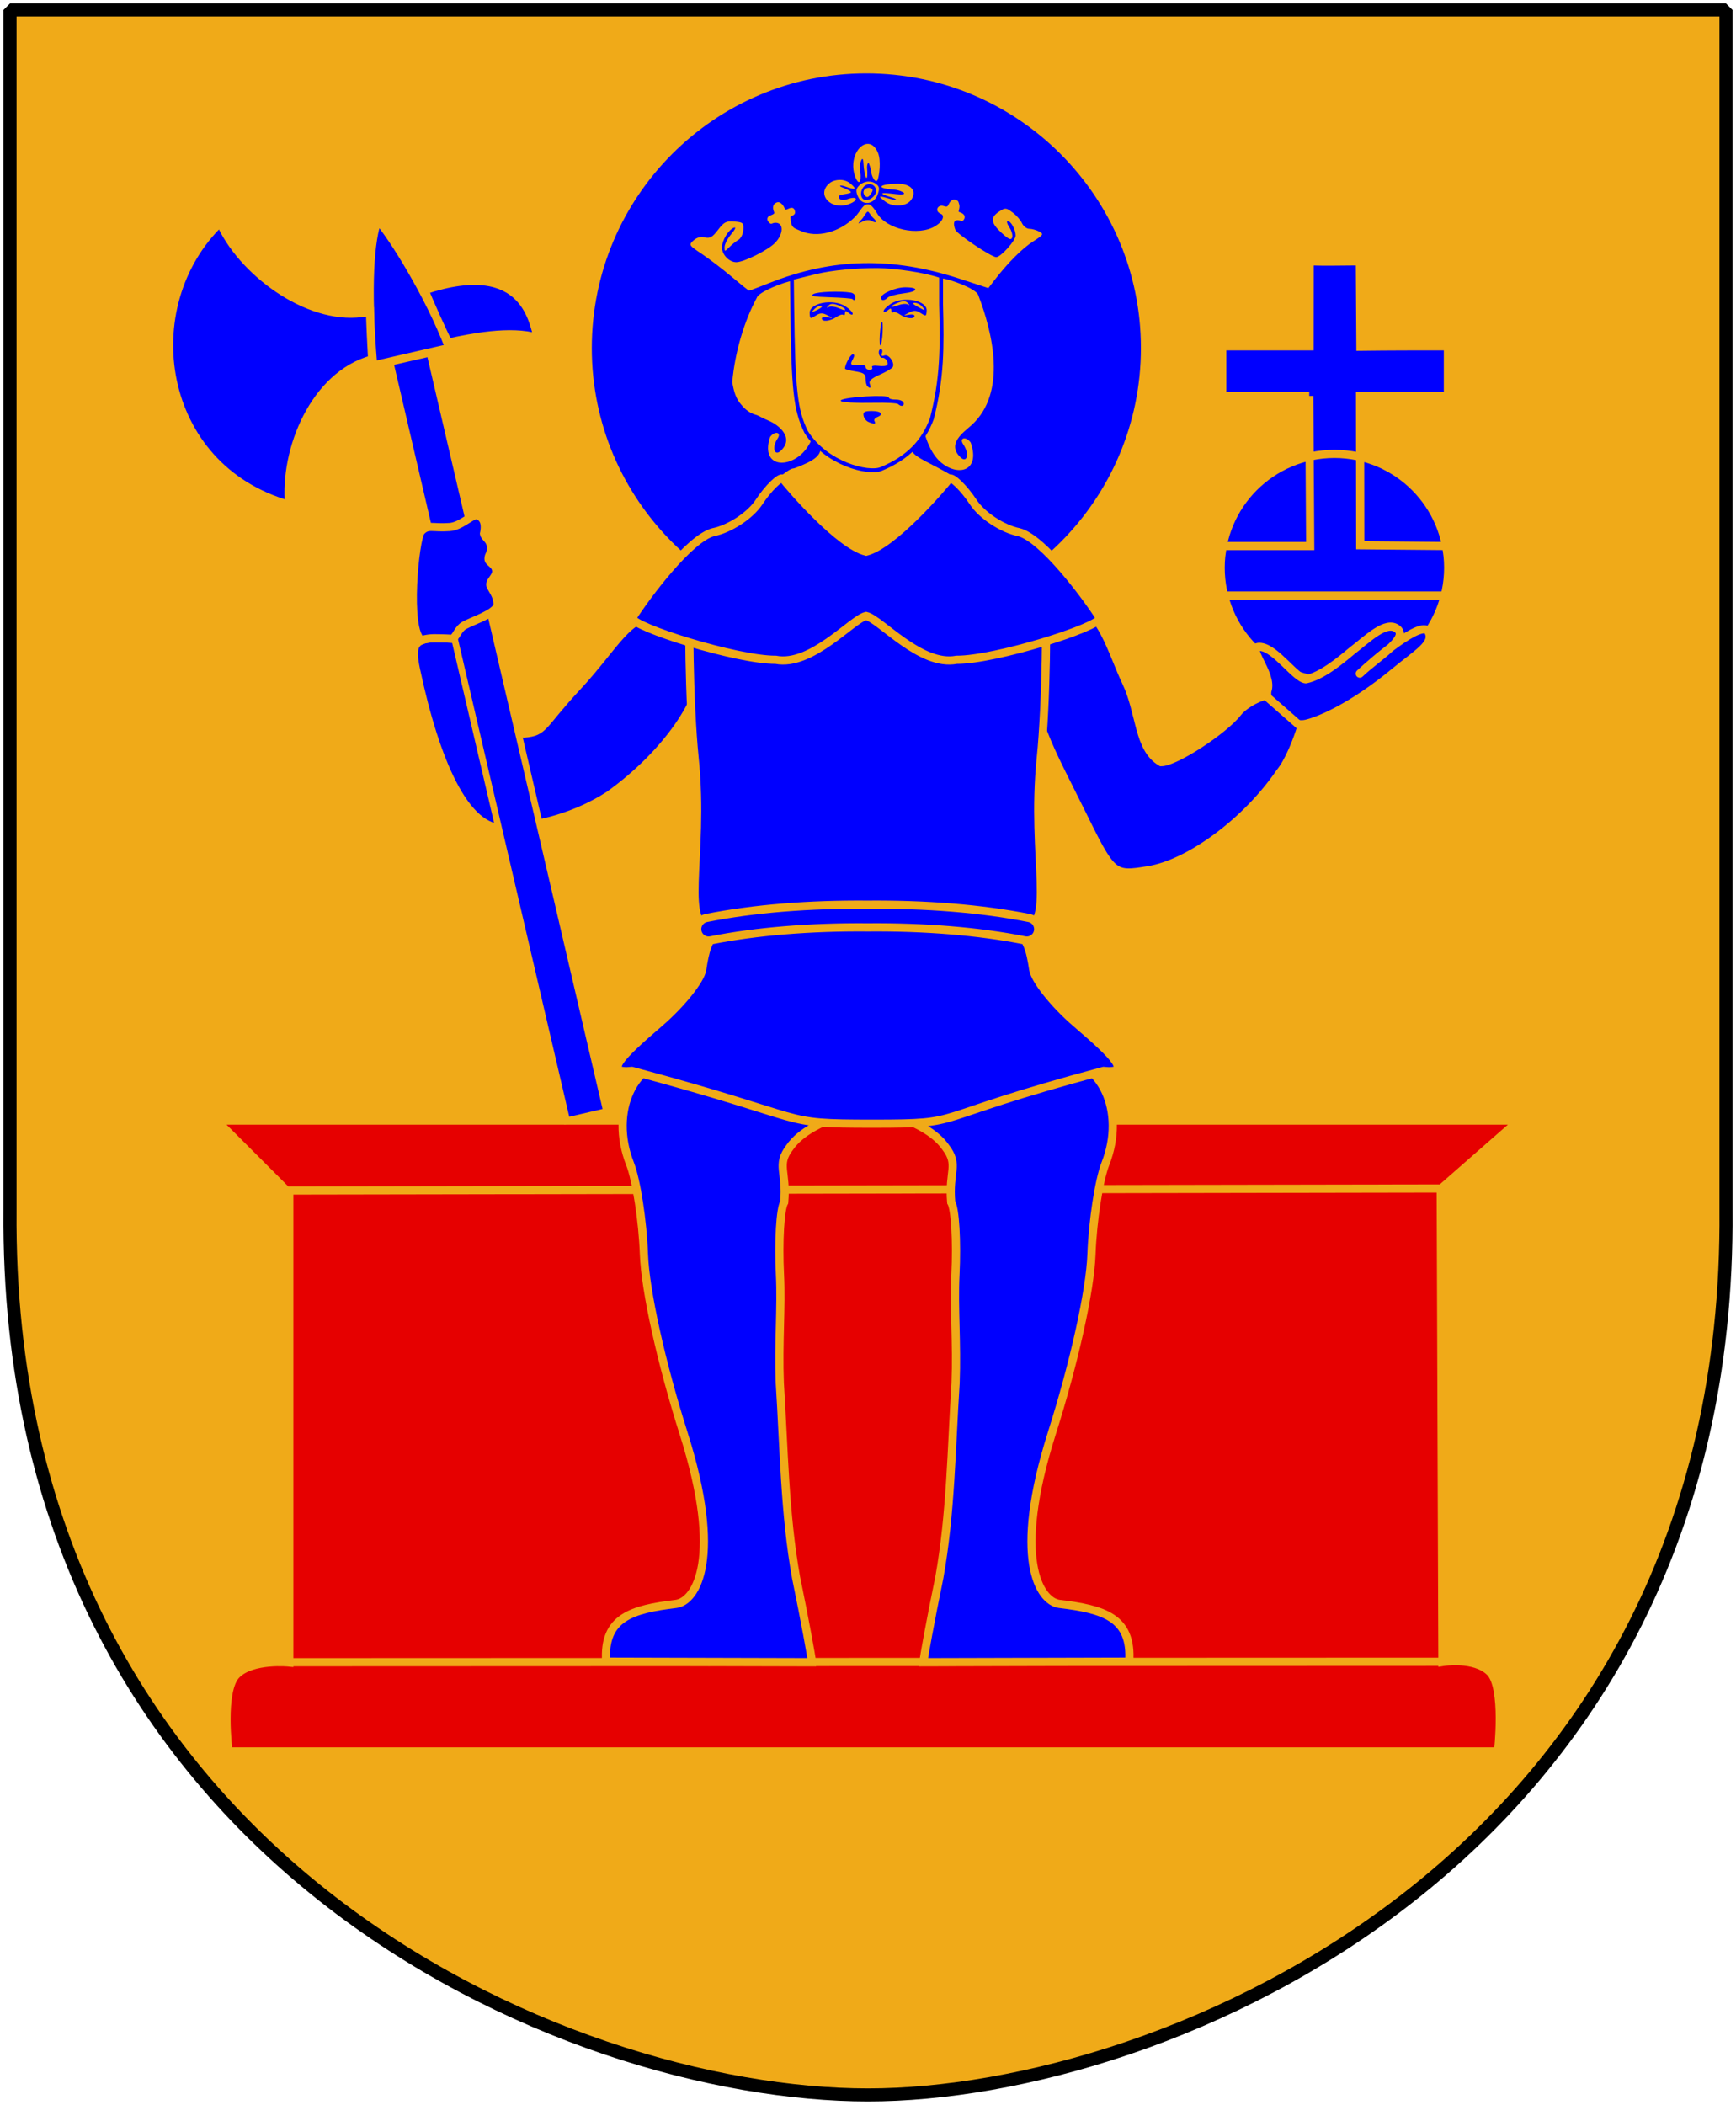 <?xml version="1.0" encoding="UTF-8" standalone="no"?>
<!-- Created with Inkscape (http://www.inkscape.org/) -->
<svg
   xmlns:dc="http://purl.org/dc/elements/1.1/"
   xmlns:cc="http://web.resource.org/cc/"
   xmlns:rdf="http://www.w3.org/1999/02/22-rdf-syntax-ns#"
   xmlns:svg="http://www.w3.org/2000/svg"
   xmlns="http://www.w3.org/2000/svg"
   xmlns:xlink="http://www.w3.org/1999/xlink"
   version="1.0"
   width="251"
   height="304.2"
   id="svg4166">
  <defs
     id="defs4168" />
  <path
     d="M 249.551,1.44 L 1.45,1.44 L 1.45,174.936 C 0.682,268.657 81.739,302.756 125.5,302.756 C 168.494,302.756 250.318,268.657 249.551,174.936 L 249.551,1.44 z"
     id="Shield"
     style="fill:#f0aa18;stroke:none" />
  <g
     transform="matrix(0.789,0,0,0.789,3.412,12.455)"
     id="Seated-saint-king"
     style="stroke:#f0aa18;stroke-width:1.5">
    <path
       d="M 154.436,-2.344 C 126.666,-2.344 104.124,20.199 104.124,47.969 C 104.124,75.738 126.667,98.281 154.436,98.281 C 182.206,98.281 204.749,75.738 204.749,47.969 C 204.749,20.199 182.206,-2.344 154.436,-2.344 z"
       id="Halo"
       style="fill:#0000ff;stroke:none" />
    <path
       d="M 259.693,201.905 L 260.002,288.644 C 260.002,288.644 265.906,287.666 268.724,290.483 C 271.541,293.301 270.195,305.014 270.195,305.014 L 37.537,305.014 C 37.537,305.014 36.099,293.85 39.009,290.941 C 41.918,288.031 48.687,288.733 48.687,288.733 L 48.687,202.277 L 259.693,201.905 z M 48.657,202.743 L 35.381,189.467 L 273.986,189.467 L 259.78,201.922 M 48.663,288.677 L 260.059,288.595"
       id="Bench"
       style="fill:#e60000" />
    <path
       d="M 235.598,56.736 L 219.643,56.736 L 219.643,47.645 C 224.779,47.645 230.496,47.645 235.65,47.648 L 235.668,32.089 C 238.39,32.176 241.709,32.113 244.876,32.089 L 244.977,47.715 C 250.387,47.645 255.696,47.645 261.005,47.645 L 261.005,56.736 C 261.005,56.736 249.757,56.736 244.906,56.751 L 244.942,84.081 L 260.693,84.225 C 260.693,84.225 261.188,87.4 261.188,88.761 C 261.188,90.122 260.693,93.297 260.693,93.297 L 219.731,93.297 C 219.731,93.297 219.236,90.122 219.236,88.761 C 219.236,87.4 219.731,84.225 219.731,84.225 L 235.773,84.225 L 235.598,56.736 M 261.058,88.199 C 261.058,99.708 251.718,109.048 240.209,109.048 C 228.701,109.048 219.36,99.708 219.36,88.199 C 219.36,76.691 228.701,67.351 240.209,67.351 C 251.718,67.351 261.058,76.691 261.058,88.199 z"
       id="Riksapple"
       style="fill:#0000ff;stroke-width:1.5" />
    <g
       transform="matrix(0.472,0,0,0.472,197.904,-3.412)"
       id="Head"
       style="fill:#f0aa18;stroke:none">
      <path
         d="M -107.338,146.369 C -107.869,146.435 -108.414,146.516 -108.936,146.585 C -109.236,146.585 -109.73,147.649 -110.059,148.961 C -110.453,150.529 -112.199,152.063 -115.156,153.453 C -117.63,154.616 -120.021,155.569 -120.469,155.569 C -122.294,155.569 -129.752,161.911 -131.786,165.202 C -134.243,169.178 -133.87,169.805 -128.201,171.551 C -86.623,206.474 -80.978,196.469 -53.475,171.594 C -48.186,171.594 -51.878,162.38 -59.695,157.859 C -66.379,153.865 -73.715,151.195 -74.381,148.658 C -75.699,148.227 -77.015,147.866 -78.312,147.535 C -80.686,149.22 -83.44,150.71 -86.605,152.028 C -90.184,153.517 -99.468,151.872 -107.338,146.369 z"
         id="Hals" />
      <g
         transform="matrix(-0.747,2.8704481e-2,4.3553218e-2,1.134,-157.165,-1.46)"
         id="Hair-2">
        <path
           d="M -140.449,82.717 C -139.572,80.511 -126.008,76.869 -121.901,76.53 C -111.05,73.888 -97.566,126.859 -117.551,139.257 C -126.1,144.56 -138.254,143.071 -133.594,133 C -131.25,130.656 -127.526,131.21 -129.656,133.469 C -133.016,137.032 -131.118,139.935 -128.188,138.031 C -120.727,133.185 -130.22,129.349 -134.312,127.094 C -153.682,116.422 -147.058,95.506 -140.449,82.717 z"
           id="path2438" />
      </g>
      <path
         d="M -91.424,29.606 C -95.09,29.488 -98.706,35.665 -96.549,41.981 C -95.157,46.059 -93.845,44.737 -94.456,40.325 C -94.704,38.53 -94.615,37.237 -94.143,36.137 C -93.477,34.584 -93.26,35.981 -93.206,37.262 C -93.107,39.566 -92.562,42.515 -92.112,42.794 C -91.661,43.072 -91.647,41.021 -91.799,39.262 C -91.952,37.504 -91.312,36.449 -91.018,37.419 C -90.17,39.718 -90.432,39.522 -90.143,40.95 C -89.739,42.946 -88.278,45.206 -87.643,43.387 C -87.047,41.68 -86.323,36.084 -87.581,33.075 C -88.575,30.695 -89.99,29.652 -91.424,29.606 z M -101.956,43.606 C -103.551,43.533 -105.238,43.945 -106.331,44.825 C -111.782,49.217 -105.756,55.678 -98.737,52.95 C -94.984,51.492 -95.303,49.573 -99.768,51.169 C -100.818,51.544 -102.372,51.535 -102.737,50.512 C -103.29,48.958 -99.886,49.378 -98.237,48.575 C -97.42,48.07 -100.371,46.957 -101.706,46.387 C -102.927,45.866 -102.286,45.47 -100.174,46.2 C -96.419,47.498 -95.59,47.401 -98.049,45.2 C -98.985,44.362 -100.36,43.679 -101.956,43.606 z M -91.049,44.231 C -92.584,44.203 -94.179,44.888 -95.268,46.2 C -96.165,47.281 -96.178,48.24 -95.299,50.169 C -93.659,53.769 -89.065,53.176 -87.674,49.2 C -86.862,46.877 -87.008,46.133 -88.456,45.075 C -89.212,44.522 -90.128,44.248 -91.049,44.231 z M -80.018,45.075 C -86.376,45.131 -89.584,46.756 -81.143,47.387 C -79.776,47.49 -78.074,48.124 -77.549,48.637 C -76.956,49.217 -78.501,49.379 -80.456,49.137 C -87.534,48.263 -87.365,48.864 -81.893,50.512 C -80.438,50.951 -79.416,51.896 -82.643,51.012 C -86.862,49.857 -88.318,49.328 -84.706,52.044 C -81.721,54.287 -76.548,53.986 -74.706,51.356 C -72.284,47.899 -74.686,45.075 -80.018,45.075 z M -90.862,45.231 C -88.93,45.229 -87.534,47.379 -88.799,49.387 C -89.956,51.224 -92.363,52.011 -93.456,50.919 C -94.805,49.569 -94.146,46.611 -92.268,45.606 C -91.788,45.349 -91.308,45.231 -90.862,45.231 z M -90.893,46.637 C -93.005,46.563 -93.952,48.422 -92.518,49.856 C -91.636,50.738 -90.953,49.938 -90.268,48.919 C -89.303,47.388 -89.539,47.126 -90.893,46.637 z M -57.987,51.231 C -59.03,51.177 -59.8,52.332 -60.143,53.075 C -60.566,53.99 -60.774,54.187 -62.143,53.731 C -64.317,53.008 -65.862,55.729 -63.081,56.825 C -61.717,57.362 -62.169,59.604 -65.299,61.512 C -71.94,65.561 -84.41,62.763 -88.018,56.419 C -88.906,54.857 -90.212,53.343 -90.862,53.169 C -93.395,52.489 -94.084,55.547 -96.518,57.981 C -102.549,64.012 -111.321,66.253 -117.612,63.387 C -120.21,62.203 -121.36,62.423 -121.549,58.075 C -121.579,57.389 -119.368,57.593 -119.831,55.7 C -120.088,54.647 -120.663,53.962 -122.424,54.825 C -124.151,55.671 -123.378,54.692 -124.706,53.169 C -125.954,51.736 -126.911,52.235 -127.706,52.856 C -128.535,53.503 -128.361,54.977 -128.081,55.669 C -127.729,56.534 -127.468,56.699 -129.581,57.512 C -130.789,57.978 -130.638,59.218 -130.206,59.762 C -128.915,61.385 -128.902,60.231 -127.362,60.231 C -124.019,60.231 -124.274,64.768 -127.643,68.137 C -130.471,70.966 -139.675,75.529 -142.581,75.544 C -145.312,75.557 -148.143,72.651 -148.143,69.856 C -148.143,67.063 -145.672,62.976 -143.487,62.137 C -142.579,61.789 -143.014,62.812 -144.549,64.637 C -145.975,66.332 -147.143,68.579 -147.143,69.637 C -147.143,71.522 -147.118,71.518 -145.268,69.669 C -144.23,68.631 -142.643,67.363 -141.737,66.856 C -140.83,66.349 -139.98,64.629 -139.862,63.012 C -139.664,60.304 -139.93,60.043 -143.299,59.762 C -146.478,59.497 -147.324,59.899 -149.674,62.981 C -151.862,65.85 -152.835,66.412 -154.799,65.919 C -156.404,65.516 -157.909,65.932 -159.206,67.106 C -161.13,68.848 -161.045,68.938 -155.893,72.387 C -153.004,74.321 -147.799,78.302 -144.331,81.231 C -140.862,84.16 -137.841,86.575 -137.612,86.575 C -137.382,86.575 -133.834,85.233 -129.737,83.606 C -105.238,73.874 -82.1,73.365 -55.706,82.012 L -44.737,85.606 L -42.206,82.325 C -37.031,75.642 -31.535,70.166 -27.331,67.481 C -23.301,64.908 -23.146,64.639 -25.018,63.637 C -26.124,63.046 -27.825,62.575 -28.831,62.575 C -29.836,62.575 -31.131,61.582 -31.674,60.387 C -32.217,59.193 -33.849,57.321 -35.331,56.231 C -37.88,54.356 -38.16,54.332 -40.581,55.919 C -44.052,58.193 -43.795,60.308 -39.581,64.169 C -36.863,66.658 -35.91,67.084 -35.487,65.981 C -35.182,65.187 -35.651,63.414 -36.549,62.044 C -37.447,60.673 -37.749,59.575 -37.206,59.575 C -35.951,59.575 -34.143,62.887 -34.143,65.2 C -34.143,67.165 -39.907,73.575 -41.674,73.575 C -43.54,73.575 -56.905,64.628 -57.549,62.95 C -58.357,60.844 -58.318,59.231 -56.706,59.231 C -55.431,59.231 -54.682,60.246 -54.018,58.544 C -53.387,56.926 -55.621,56.156 -56.112,56.044 C -56.59,55.934 -55.673,54.575 -56.018,53.2 C -56.439,51.524 -56.623,51.665 -57.518,51.325 C -57.679,51.264 -57.838,51.239 -57.987,51.231 z M -91.501,55.924 C -91.139,55.921 -90.143,57.683 -89.769,58.019 C -87.177,60.346 -88.661,60.37 -90.112,59.473 C -90.65,59.14 -92.113,59.013 -93.362,59.669 C -95.62,60.854 -95.629,60.83 -93.737,58.7 C -92.827,57.675 -92.104,55.929 -91.501,55.924 z"
         id="Krona" />
      <g
         transform="matrix(0.754,0,0,1.074,-28.752,0.547)"
         id="Hair">
        <path
           d="M -140.449,82.717 C -139.572,80.511 -126.008,76.869 -121.901,76.53 C -111.05,73.888 -97.566,126.859 -117.551,139.257 C -126.1,144.56 -138.254,143.071 -133.594,133 C -131.25,130.656 -127.526,131.21 -129.656,133.469 C -133.016,137.032 -131.118,139.935 -128.188,138.031 C -120.727,133.185 -129.423,128.499 -134.312,127.094 C -136.992,126.364 -139.998,125.038 -141.188,124.906 C -143.951,124.326 -146.236,123.177 -148.375,121.344 C -151.187,119.172 -152.216,116.61 -153.062,113.188 C -151.712,102.326 -146.834,90.999 -140.449,82.717 z"
           id="path2687" />
      </g>
      <path
         d="M -87.687,77.072 C -96.043,77.075 -105.503,77.866 -111.877,79.447 L -120.996,81.695 L -120.87,92.84 C -120.451,125.431 -119.632,132.817 -115.487,141.38 C -107.747,153.763 -91.335,157.853 -86.294,155.755 C -75.737,151.361 -69.893,144.966 -66.663,136.282 C -62.582,120.344 -62.661,108.624 -63.076,91.926 C -63.076,91.926 -63.076,80.986 -63.076,80.986 C -69.303,78.762 -80.528,77.212 -87.687,77.072 z"
         id="Huvud"
         style="stroke:#0000ff;stroke-width:1.5" />
      <path
         d="M -91.39,137.472 C -92.215,137.099 -93.022,136.005 -93.184,135.043 C -93.418,133.65 -92.754,133.293 -89.934,133.293 C -86.286,133.293 -85.187,134.617 -87.954,135.679 C -88.813,136.009 -89.237,136.732 -88.895,137.286 C -88.196,138.416 -89.15,138.487 -91.39,137.472 z M -79.753,130.597 C -80.135,130.214 -84.345,129.984 -89.107,130.084 C -95.56,130.221 -102.846,129.979 -102.001,129.134 C -100.654,127.787 -83.39,126.812 -83.39,128.048 C -83.39,128.519 -82.191,128.879 -80.726,128.848 C -79.26,128.818 -77.873,129.355 -77.642,130.043 C -77.194,131.38 -78.6,131.749 -79.753,130.597 z M -91.724,123.626 C -92.09,123.259 -92.39,121.967 -92.39,120.754 C -92.39,118.954 -93.126,118.431 -96.39,117.909 C -98.59,117.557 -100.39,117.079 -100.39,116.846 C -100.39,115.246 -98.247,111.293 -97.38,111.293 C -96.637,111.293 -96.64,111.891 -97.39,113.293 C -98.522,115.408 -98.233,115.623 -94.64,115.332 C -93.403,115.232 -92.39,115.632 -92.39,116.221 C -92.39,116.811 -91.689,117.293 -90.831,117.293 C -89.974,117.293 -89.538,116.862 -89.863,116.336 C -90.207,115.78 -89.191,115.54 -87.435,115.762 C -85.775,115.972 -84.215,115.818 -83.969,115.421 C -83.344,114.409 -84.686,112.452 -85.876,112.638 C -86.419,112.723 -87.014,112.005 -87.2,111.043 C -87.385,110.08 -87.068,109.293 -86.495,109.293 C -85.922,109.293 -85.714,109.973 -86.033,110.804 C -86.439,111.863 -86.153,112.139 -85.078,111.727 C -83.398,111.082 -80.886,114.668 -81.885,116.285 C -82.209,116.808 -84.476,118.122 -86.923,119.204 C -90.16,120.636 -91.21,121.598 -90.775,122.733 C -90.15,124.361 -90.582,124.768 -91.724,123.626 z M -86.869,103.772 C -86.719,101.239 -86.358,98.928 -86.067,98.636 C -85.776,98.345 -85.646,100.165 -85.779,102.682 C -85.912,105.198 -86.273,107.509 -86.581,107.817 C -86.89,108.126 -87.019,106.305 -86.869,103.772 z M -109.39,97.386 C -109.39,96.888 -108.378,96.675 -107.14,96.913 C -104.892,97.345 -104.892,97.344 -107.222,96.13 C -109.029,95.188 -109.983,95.182 -111.459,96.103 C -113.914,97.637 -113.939,97.63 -114.105,95.423 C -114.412,91.349 -105.005,89.527 -100.14,92.718 C -98.628,93.711 -97.39,94.976 -97.39,95.53 C -97.39,96.101 -98.04,95.998 -98.89,95.293 C -100.092,94.296 -100.39,94.304 -100.39,95.337 C -100.39,96.046 -100.674,96.342 -101.022,95.995 C -101.369,95.647 -102.594,96.022 -103.744,96.828 C -106.072,98.458 -109.39,98.787 -109.39,97.386 z M -109.521,92.427 C -110.107,92.225 -111.32,92.794 -112.216,93.69 C -113.722,95.196 -113.641,95.224 -111.15,94.056 C -109.668,93.361 -108.935,92.628 -109.521,92.427 z M -100.39,93.768 C -100.39,93.479 -101.588,92.788 -103.053,92.231 C -104.967,91.503 -106.022,91.552 -106.803,92.402 C -107.593,93.262 -107.573,93.409 -106.733,92.938 C -106.096,92.581 -104.521,92.711 -103.233,93.227 C -100.277,94.411 -100.39,94.39 -100.39,93.768 z M -79.036,95.828 C -80.186,95.022 -81.412,94.647 -81.759,94.995 C -82.106,95.342 -82.39,95.046 -82.39,94.337 C -82.39,93.304 -82.689,93.296 -83.89,94.293 C -84.74,94.998 -85.39,95.101 -85.39,94.53 C -85.39,93.976 -84.153,92.711 -82.64,91.718 C -77.776,88.527 -68.368,90.349 -68.675,94.423 C -68.841,96.63 -68.867,96.637 -71.322,95.103 C -72.798,94.182 -73.751,94.188 -75.558,95.13 C -77.889,96.344 -77.889,96.345 -75.64,95.913 C -74.403,95.675 -73.39,95.888 -73.39,96.386 C -73.39,97.787 -76.709,97.458 -79.036,95.828 z M -70.39,92.793 C -71.075,91.968 -72.367,91.299 -73.263,91.308 C -74.357,91.317 -74.072,91.776 -72.39,92.709 C -69.08,94.546 -68.93,94.552 -70.39,92.793 z M -76.056,91.932 C -75.208,92.408 -75.187,92.263 -75.977,91.402 C -76.759,90.552 -77.814,90.503 -79.727,91.231 C -81.192,91.788 -82.39,92.468 -82.39,92.743 C -82.39,93.018 -81.227,92.801 -79.806,92.261 C -78.385,91.721 -76.698,91.573 -76.056,91.932 z M -97.503,89.847 C -97.748,89.601 -101.664,89.291 -106.204,89.156 C -112.337,88.974 -114.001,88.653 -112.675,87.908 C -111.046,86.993 -102.395,86.657 -98.14,87.344 C -97.178,87.499 -96.39,88.226 -96.39,88.959 C -96.39,90.34 -96.735,90.615 -97.503,89.847 z M -86.39,89.318 C -86.39,87.715 -80.739,85.293 -76.999,85.293 C -71.486,85.293 -71.906,86.957 -77.589,87.63 C -80.42,87.965 -83.199,88.702 -83.764,89.266 C -85.061,90.563 -86.39,90.59 -86.39,89.318 z"
         id="Ansikte"
         style="fill:#0000ff" />
    </g>
    <path
       d="M 257.422,99.887 C 256.23,97.634 247.327,105.247 244.855,107.604 C 247.875,104.692 253.837,101.194 251.777,99.45 C 249.735,97.72 246.243,101.288 243.352,103.488 C 241.107,105.372 237.866,108.037 234.971,108.644 C 233.105,108.477 229.541,103.075 226.743,102.716 C 223.624,102.315 229.083,107.662 227.918,110.774 C 227.445,113.57 231.674,117.526 234.987,116.795 C 237.288,116.288 243.387,113.798 251.325,107.229 C 255.433,103.828 258.614,102.14 257.422,99.887 z"
       id="R-hand"
       style="fill:#0000ff;stroke-linejoin:round" />
    <g
       id="Body"
       style="fill:#0000ff">
      <path
         d="M 107.32,129.845 C 117.644,122.45 124.933,112.07 124.296,105.55 C 123.81,100.572 120.345,98.732 115.935,97.562 C 111.095,96.278 108.395,102.551 101.467,109.99 C 94.705,117.252 95.531,118.265 91.677,118.592 C 89.888,118.581 87.973,116.426 85.301,106.682 C 83.702,102.14 83.865,101.197 76.126,101.14 C 71.418,100.964 70.985,102.53 71.906,106.877 C 75.457,123.636 80.96,136.407 88.216,135.931 C 94.381,135.526 101.35,133.73 107.32,129.845 z"
         id="L-arm" />
      <g
         transform="translate(-67.348,-77.485)"
         id="Legs">
        <path
           d="M 269.956,366.058 C 270.498,357.949 265.239,356.461 257.122,355.48 C 253.501,354.977 248.498,347.167 255.766,324.247 C 259.877,311.283 262.789,298.148 263.035,291.462 C 263.261,285.327 264.411,277.852 265.592,274.851 C 269.371,265.25 264.876,255.558 256.49,255.558 C 250.189,255.558 236.227,251.005 232.514,252.743 C 229.362,254.219 225.393,253.717 221.774,262.617 C 220.735,265.174 232.22,265.958 236.325,271.87 C 238.806,275.132 236.825,276.244 237.33,281.913 C 238.058,283.075 238.409,289.045 238.11,295.181 C 237.81,301.316 238.421,307.614 238.137,315.058 C 237.366,326.977 237.274,338.849 235.159,350.643 C 233.557,358.399 232.246,365.601 232.246,366.156 C 232.246,366.156 269.956,366.058 269.956,366.058 z"
           id="path3385" />
        <use
           transform="matrix(-1,0,0,1,444.062,0)"
           id="use2411"
           x="0"
           y="0"
           width="319.986"
           height="377.706"
           xlink:href="#path3385" />
      </g>
      <path
         d="M 155.605,190.042 C 173.408,190.042 164.059,189.44 197.891,180.375 C 203.009,180.912 200.256,177.939 192.953,171.688 C 188.883,168.204 185.321,163.746 185.016,161.781 C 183.944,154.889 182.918,151.786 164.297,151.844 C 156.651,152.006 149.006,151.819 141.36,151.844 C 126.32,151.965 125.355,155.381 124.36,161.781 C 124.054,163.746 120.461,168.204 116.391,171.688 C 109.088,177.939 106.367,180.912 111.485,180.375 C 145.779,189.564 137.793,190.042 155.605,190.042 z"
         id="Shirt-2" />
      <path
         d="M 192.413,95.428 C 197.22,95.027 199.489,103.829 202.034,109.155 C 204.707,114.748 204.193,121.352 208.464,123.819 C 211.036,123.819 219.964,118.011 222.558,114.663 C 223.446,113.517 225.786,112.06 227.623,111.655 C 227.623,111.655 234.135,117.363 234.135,117.363 C 233.477,119.57 231.895,123.719 230.214,125.725 C 224.164,134.612 213.722,142.372 206.151,143.6 C 199.581,144.667 199.517,144.609 193.651,132.694 C 188.449,122.127 183.832,114.462 184.955,105.997 C 185.826,99.436 190.052,95.34 192.413,95.428 z"
         id="R-arm" />
      <path
         d="M 154.683,152.036 C 144.604,151.953 134.893,152.727 126.647,154.367 C 119.856,154.367 124.871,141.614 122.964,123.048 C 121.923,112.917 121.81,94.747 122.193,94.364 L 154.683,95.76 L 187.174,94.364 C 187.557,94.747 187.444,112.917 186.403,123.048 C 184.496,141.614 189.511,154.367 182.719,154.367 C 174.473,152.727 164.763,151.953 154.683,152.036 z"
         id="Shirt-1" />
      <path
         d="M 154.392,97.038 C 157.003,97.637 164.404,106.345 170.964,105.069 C 178.063,105.114 197.245,99.066 197.245,97.413 C 194.705,93.4 186.794,82.81 182.401,81.694 C 179.399,81.094 175.623,78.631 174.026,76.194 C 172.43,73.758 170.061,71.35 169.6,71.933 C 168.037,73.908 159.293,84.024 154.392,85.259 C 149.492,84.024 140.747,73.908 139.185,71.933 C 138.724,71.35 136.354,73.758 134.758,76.194 C 133.162,78.631 129.385,81.094 126.383,81.694 C 121.99,82.81 114.079,93.4 111.539,97.413 C 111.539,99.066 130.721,105.114 137.821,105.069 C 144.381,106.345 151.781,97.637 154.392,97.038 z"
         id="Shirt-3" />
      <path
         d="M 154.654,149.921 C 144.051,149.834 133.884,150.617 125.122,152.359 C 123.992,152.583 123.257,153.681 123.482,154.812 C 123.706,155.942 124.804,156.677 125.935,156.453 C 134.329,154.783 144.286,153.992 154.654,154.078 L 154.685,154.078 L 154.716,154.078 C 165.084,153.992 175.041,154.783 183.435,156.453 C 184.565,156.677 185.664,155.942 185.888,154.812 C 186.112,153.681 185.378,152.583 184.247,152.359 C 175.486,150.617 165.257,149.834 154.654,149.921 z"
         id="Belt" />
    </g>
    <g
       id="Axe"
       style="fill:#0000ff">
      <rect
         width="145.817"
         height="7.464"
         ry="0"
         x="-207.118"
         y="53.932"
         transform="matrix(-0.227,-0.974,0.974,-0.227,0,0)"
         id="rect3205"
         style="stroke-width:1.2" />
      <path
         d="M 36.024,24.965 C 20.146,40.293 24.526,69.896 48.66,76.683 C 47.715,66.655 53.232,52.974 63.872,50.041 C 63.751,47.953 63.529,43.598 63.492,41.373 C 62.989,41.461 62.474,41.489 61.958,41.556 C 51.834,42.862 39.861,33.76 36.024,24.965 z M 64.054,51.153 C 70.795,49.623 70.861,49.569 78.009,47.956 C 74.216,37.976 67.326,27.113 64.89,24.48 C 63.568,28.025 62.804,36.199 64.054,51.153 z M 73.491,37.374 C 74.225,39.283 76.982,45.417 77.821,46.967 C 81.835,46.113 89.208,44.557 94.272,46.104 C 93.395,43.998 92.449,31.07 73.491,37.374 z"
         id="path2429" />
    </g>
    <path
       d="M 82.875,78.562 C 81.769,78.77 80.055,80.604 78.062,80.75 C 74.846,80.985 74.105,80.211 72.844,81.531 C 71.686,82.743 70.045,99.79 72.938,101.5 C 73.661,101.203 74.694,101.071 76.125,101.125 C 77.034,101.132 77.825,101.183 78.531,101.219 C 78.57,101.201 78.625,101.175 78.656,101.156 C 79.37,100.728 79.61,99.399 80.781,98.75 C 82.332,97.89 86.238,96.696 86.844,95.156 C 86.928,93.543 86.131,92.629 85.622,91.664 C 85.113,90.7 86.705,90.007 86.601,88.744 C 86.501,87.522 85.237,87.306 85.195,86.584 C 85.154,85.863 85.791,85.562 85.64,84.259 C 85.495,82.996 84.488,82.669 84.372,81.976 C 84.801,79.998 84.254,78.761 82.875,78.562 z"
       id="L-hand"
       style="fill:#0000ff" />
  </g>
  <path
     d="M 249.551,1.44 L 1.45,1.44 L 1.45,174.936 C 0.682,268.657 81.739,302.756 125.5,302.756 C 168.494,302.756 250.318,268.657 249.551,174.936 L 249.551,1.44 z"
     id="Frame"
     style="fill:none;fill-opacity:0;stroke:#000000;stroke-width:1.888;stroke-linejoin:bevel" />
</svg>
